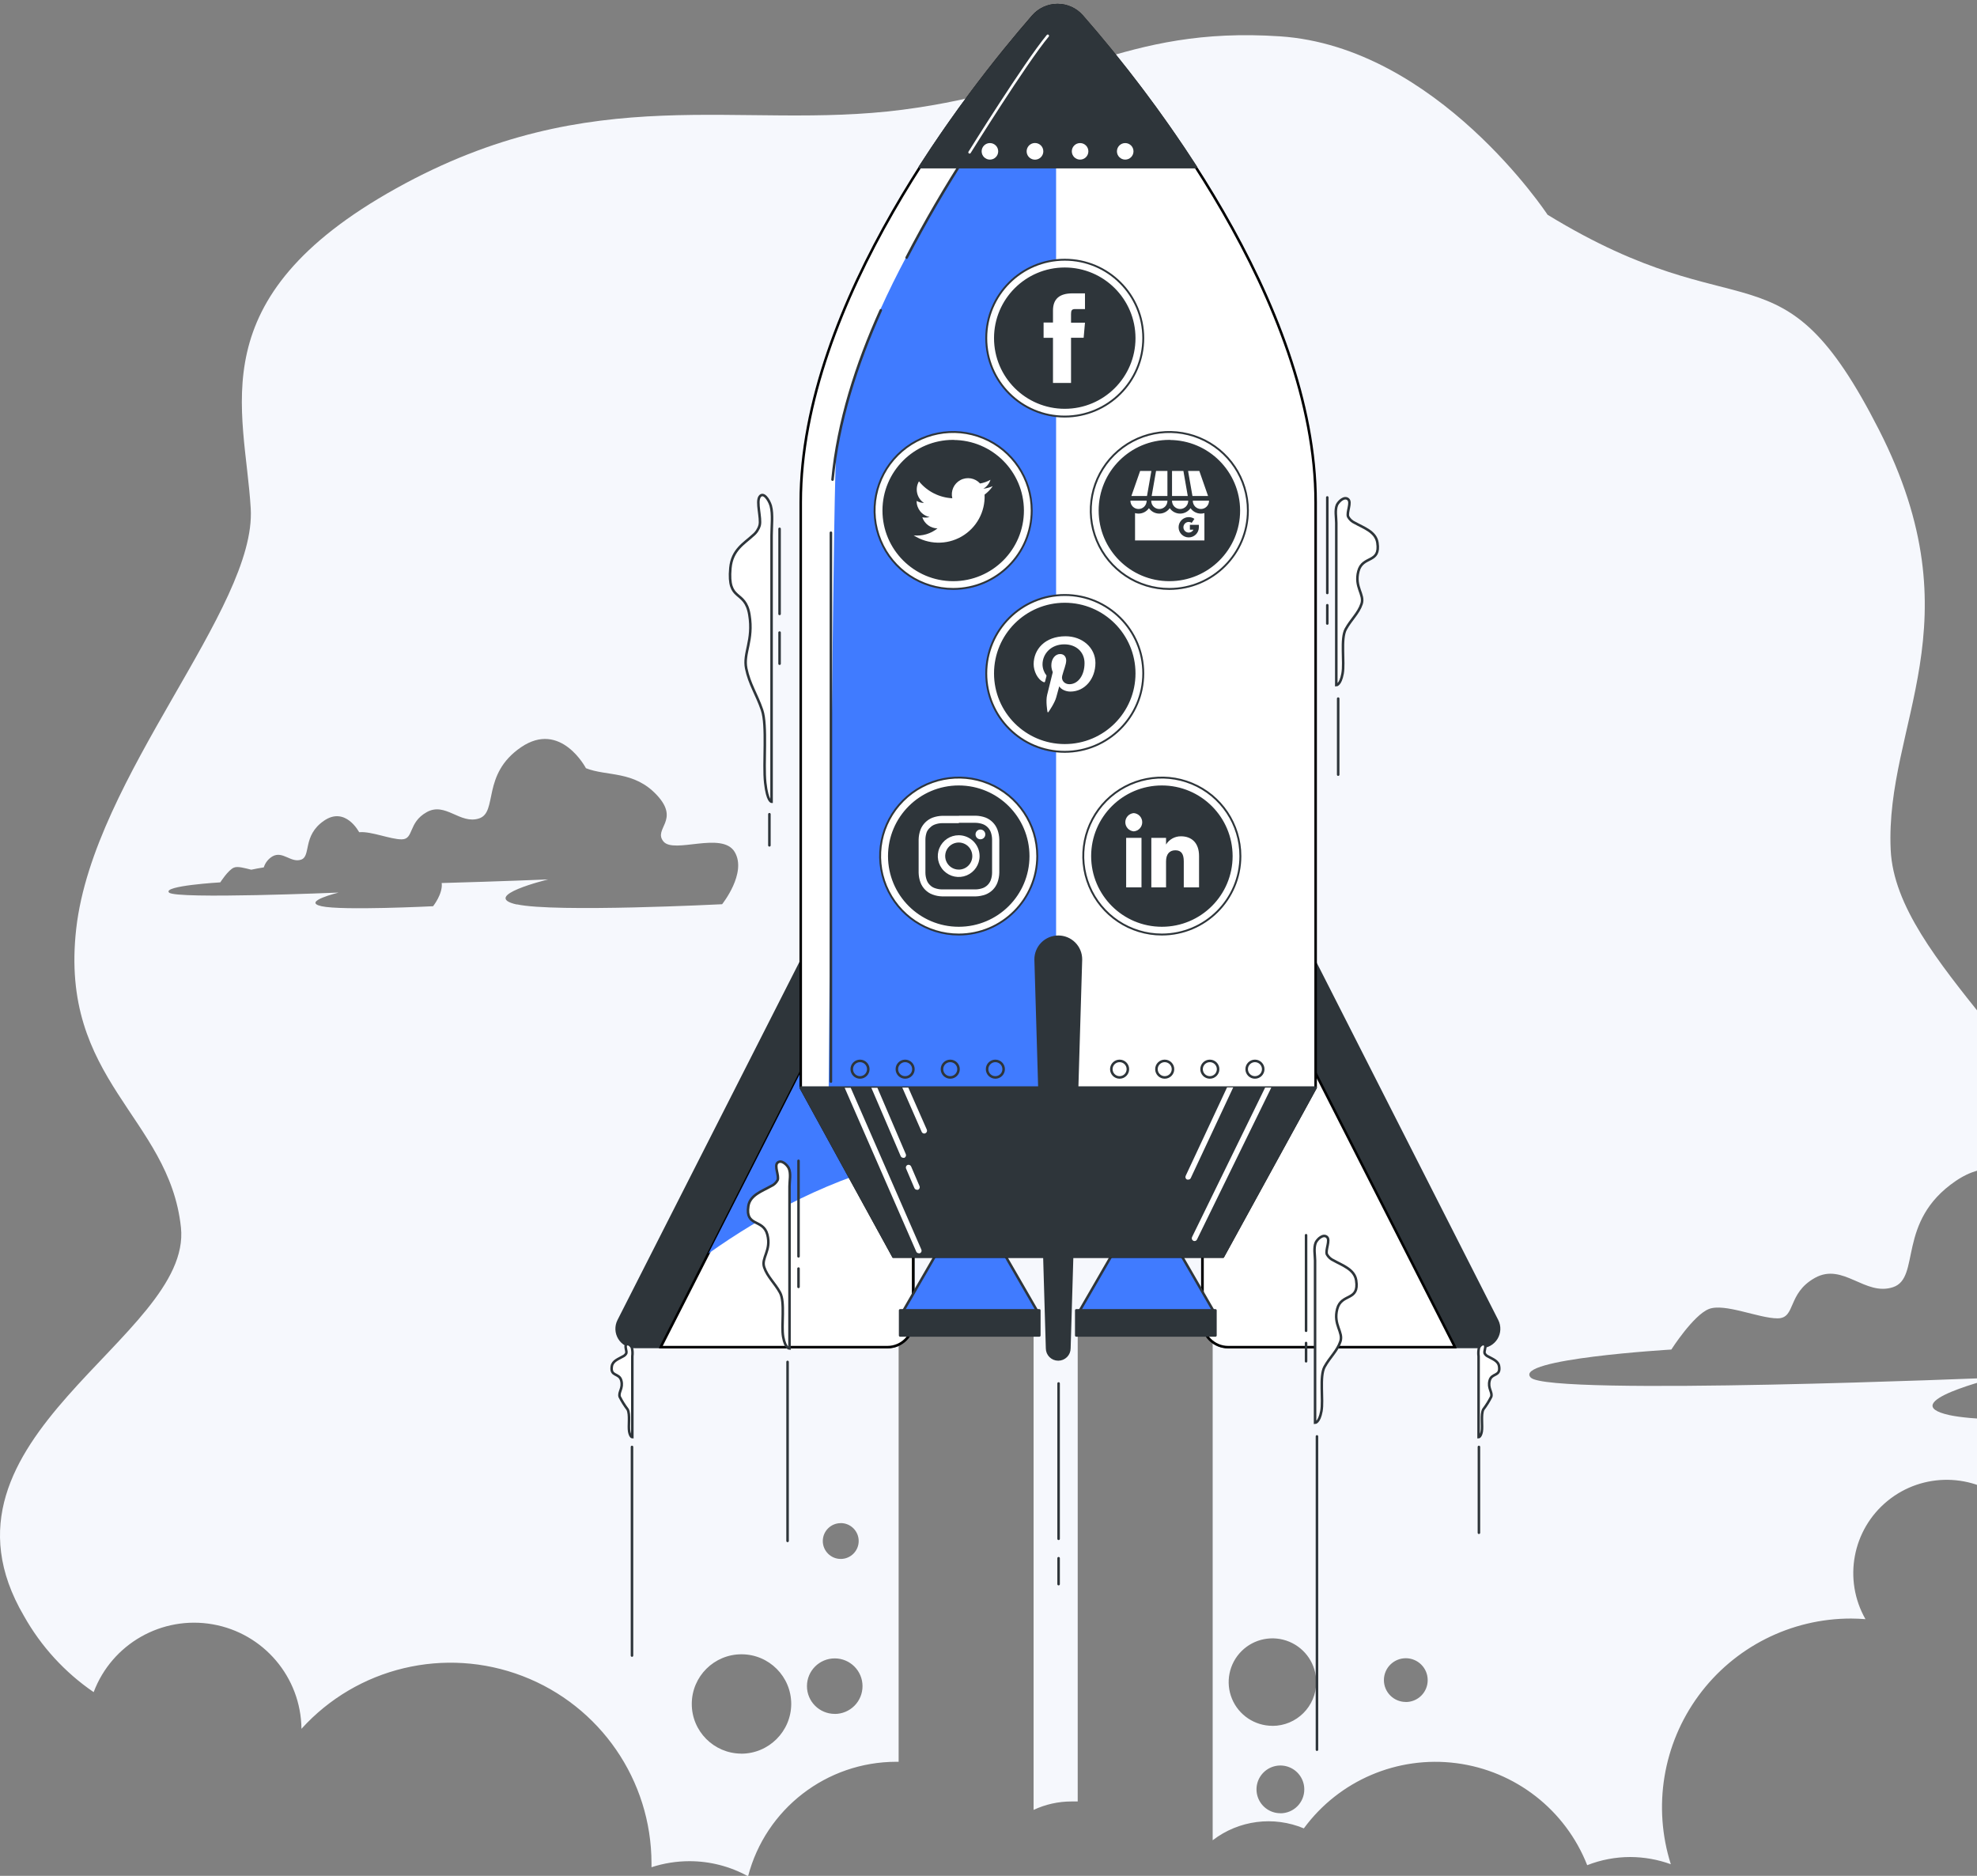 <svg width="780" height="740" viewBox="0 0 780 740" fill="none" xmlns="http://www.w3.org/2000/svg">
<rect x="0" y="0" width="780" height="740" fill="#808080" stroke="none"/>
<g clip-path="url(#clip0)">
<path d="M769.071 558.239C746.887 553.313 787.551 543.461 787.551 543.461C787.551 543.461 611.349 550.839 603.962 543.461C596.574 536.083 659.4 532.383 659.4 532.383C659.4 532.383 668.037 518.852 674.197 516.4C680.357 513.948 693.926 520.078 701.291 520.078C708.657 520.078 704.996 510.248 716.088 504.096C727.18 497.944 735.817 511.474 746.887 507.774C757.957 504.074 748.115 481.94 771.526 465.936C794.938 449.932 809.757 478.24 809.757 478.24C815.96 480.714 823.107 481.021 830.384 482.619C815.916 422.346 747.983 379.588 745.944 335.21C743.643 285.534 780.36 246.191 741.341 169.586C702.322 92.98 688.577 132.367 610.582 84.726C610.582 84.726 566.981 18.477 505.032 14.339C443.083 10.201 420.154 35.028 355.969 43.304C291.784 51.58 234.285 30.912 156.268 74.327C78.251 117.742 96.621 161.266 98.923 200.609C101.224 239.951 36.974 306.179 30.09 366.211C23.207 426.243 66.786 440.649 71.39 484.217C75.993 527.785 -31.858 567.018 9.441 637.471C16.173 649.472 25.587 659.759 36.952 667.531C44.134 648.479 63.886 637.239 83.958 640.782C104.03 644.325 118.728 661.646 118.937 682.003C140.919 657.72 175.596 649.449 206.192 661.192C236.789 672.935 256.996 702.27 257.039 735.007C257.039 735.532 257.039 736.08 257.039 736.605C261.866 735.028 266.911 734.223 271.989 734.219C280.086 734.21 288.053 736.26 295.138 740.174C302.071 713.581 326.109 695.017 353.623 695.007H354.544V517.451H407.79V713.989C412.461 711.797 417.558 710.66 422.718 710.661C423.551 710.661 424.384 710.661 425.196 710.661V517.407H478.442V725.965C488.718 718.059 502.452 716.27 514.414 721.28C528.287 702.393 551.348 692.538 574.606 695.557C597.864 698.577 617.635 713.993 626.212 735.795C631.623 733.67 637.386 732.579 643.2 732.577C648.659 732.593 654.074 733.556 659.203 735.423C652.021 712.785 656.084 688.084 670.141 668.931C684.197 649.779 706.56 638.474 730.337 638.5C732.244 638.5 734.129 638.61 735.992 638.741C727.134 623.156 730.804 603.464 744.684 592.106C758.564 580.748 778.617 581.026 792.176 592.765C801.866 582.939 810.486 572.114 817.889 560.472C797.064 560.56 777.511 560.1 769.071 558.239ZM203.903 356.819C189.018 353.513 216.288 346.923 216.288 346.923C216.288 346.923 197.326 347.711 174.265 348.346C174.791 352.571 170.868 357.497 170.868 357.497C170.868 357.497 134.961 359.293 126.872 357.497C118.783 355.702 133.602 352.112 133.602 352.112C133.602 352.112 69.395 354.805 66.699 352.112C64.002 349.419 86.91 348.083 86.91 348.083C86.91 348.083 90.045 343.157 92.302 342.26C93.837 341.625 96.687 342.5 99.142 343.091C100.632 342.763 102.298 342.457 104.074 342.172C104.648 340.329 105.891 338.767 107.56 337.793C111.615 335.604 114.75 340.486 118.783 339.129C122.817 337.771 119.243 329.715 127.771 323.803C136.298 317.892 141.691 328.292 141.691 328.292H141.866C146.426 327.897 154.032 331.116 158.438 331.116C163.392 331.116 160.915 324.548 168.347 320.388C175.778 316.228 181.499 325.336 189.018 322.862C196.537 320.388 189.851 305.522 205.547 294.794C221.242 284.067 231.172 303.048 231.172 303.048C239.437 306.354 250.178 303.88 259.275 313.776C268.372 323.672 257.631 326.912 261.752 331.948C265.873 336.983 284.901 327.81 289.855 336.086C294.809 344.361 284.901 356.709 284.901 356.709C284.901 356.709 218.765 360.059 203.903 356.753V356.819ZM292.442 691.789C281.621 691.729 272.892 682.929 272.932 672.122C272.972 661.314 281.766 652.58 292.588 652.6C303.409 652.62 312.17 661.387 312.171 672.194C312.122 683.051 303.29 691.823 292.42 691.811L292.442 691.789ZM331.702 600.844C335.613 600.844 338.783 604.01 338.783 607.915C338.783 611.821 335.613 614.987 331.702 614.987C327.792 614.987 324.622 611.821 324.622 607.915C324.634 604.018 327.8 600.865 331.702 600.865V600.844ZM329.335 676.113C323.281 676.113 318.374 671.212 318.374 665.167C318.374 659.121 323.281 654.22 329.335 654.22C335.388 654.22 340.295 659.121 340.295 665.167C340.301 668.074 339.149 670.864 337.093 672.921C335.037 674.979 332.245 676.135 329.335 676.135V676.113ZM505.164 715.303C501.349 715.303 497.911 713.007 496.453 709.486C494.995 705.966 495.806 701.915 498.506 699.224C501.206 696.533 505.264 695.733 508.786 697.197C512.307 698.661 514.598 702.101 514.59 705.91C514.595 708.409 513.604 710.807 511.835 712.574C510.066 714.34 507.665 715.33 505.164 715.325V715.303ZM502.029 680.82C495.036 680.82 488.733 676.61 486.064 670.155C483.394 663.701 484.884 656.275 489.838 651.346C494.792 646.417 502.232 644.958 508.685 647.649C515.138 650.34 519.329 656.65 519.303 663.634C519.278 673.145 511.552 680.842 502.029 680.842V680.82ZM554.639 671.406C549.869 671.406 546.002 667.544 546.002 662.78C546.002 658.016 549.869 654.154 554.639 654.154C559.409 654.154 563.276 658.016 563.276 662.78C563.288 665.077 562.379 667.284 560.753 668.908C559.127 670.533 556.917 671.44 554.617 671.428L554.639 671.406Z" fill="#F6F8FD"/>
<path d="M390.451 124.244V132.323" stroke="white" stroke-linecap="round" stroke-linejoin="round"/>
<path fill-rule="evenodd" clip-rule="evenodd" d="M516.146 374.29L590.678 520.976C591.794 523.191 591.683 525.826 590.383 527.94C589.084 530.054 586.782 531.345 584.298 531.353H484.558C478.973 531.39 474.413 526.904 474.365 521.326V377.858L516.146 374.29Z" fill="#2E353A" stroke="#2E353A" stroke-linecap="round" stroke-linejoin="round"/>
<path fill-rule="evenodd" clip-rule="evenodd" d="M573.886 531.113L494.97 376.107L474.43 377.858V521.326C474.43 526.913 478.965 531.441 484.558 531.441H574.018C573.984 531.328 573.94 531.218 573.886 531.113Z" fill="white" stroke="black"/>
<path fill-rule="evenodd" clip-rule="evenodd" d="M318.594 374.29L244.062 520.976C242.946 523.191 243.057 525.826 244.356 527.94C245.656 530.054 247.958 531.345 250.441 531.354H350.226C355.793 531.366 360.327 526.887 360.375 521.326V377.858L318.594 374.29Z" fill="#2E353A" stroke="#2E353A" stroke-linecap="round" stroke-linejoin="round"/>
<path fill-rule="evenodd" clip-rule="evenodd" d="M260.832 531.113L339.747 376.107L360.265 377.858V521.326C360.265 526.913 355.731 531.441 350.138 531.441H260.7L260.832 531.113Z" fill="white" stroke="black"/>
<g style="mix-blend-mode:multiply">
<path fill-rule="evenodd" clip-rule="evenodd" d="M339.769 376.107L279.486 494.507C300.64 479.444 328.217 464.294 360.288 457.091V377.858L339.769 376.107Z" fill="#407BFF"/>
</g>
<path fill-rule="evenodd" clip-rule="evenodd" d="M382.8 471.475L356.232 517.407H409.347L382.8 471.475Z" fill="#407BFF" stroke="#2E353A" stroke-linecap="round" stroke-linejoin="round"/>
<path fill-rule="evenodd" clip-rule="evenodd" d="M452.334 471.475L425.787 517.407H478.902L452.334 471.475Z" fill="#407BFF" stroke="#2E353A" stroke-linecap="round" stroke-linejoin="round"/>
<path d="M410.048 516.926H355.136V526.822H410.048V516.926Z" fill="#2E353A" stroke="#2E353A" stroke-linecap="round" stroke-linejoin="round"/>
<path d="M479.538 516.926H424.626V526.822H479.538V516.926Z" fill="#2E353A" stroke="#2E353A" stroke-linecap="round" stroke-linejoin="round"/>
<path fill-rule="evenodd" clip-rule="evenodd" d="M426.884 6.413C424.452 3.624 420.931 2.022 417.227 2.022C413.524 2.022 410.003 3.624 407.571 6.413C382.296 35.466 315.919 119.143 315.919 198.135V429.045L352.484 495.711H482.497L519.062 429.045V198.135C519.062 119.121 452.312 35.422 426.884 6.413Z" fill="white" stroke="black"/>
<path fill-rule="evenodd" clip-rule="evenodd" d="M416.668 11.208C416.668 7.092 405.006 31.635 396.786 42.362C396.917 41.443 397.071 40.545 397.202 39.626C397.202 39.626 348.34 101.847 333.631 160.412C332.09 166.437 330.868 172.539 329.971 178.693C328.874 186.049 327.515 350.601 326.792 448.99L352.483 495.711H415.945C414.674 490.916 418.137 468.826 416.668 463.046V11.208Z" fill="#407BFF"/>
<path d="M339.309 425.039C341.113 425.039 342.575 423.578 342.575 421.777C342.575 419.975 341.113 418.515 339.309 418.515C337.505 418.515 336.043 419.975 336.043 421.777C336.043 423.578 337.505 425.039 339.309 425.039Z" stroke="#2E353A" stroke-linecap="round" stroke-linejoin="round"/>
<path d="M357.109 425.039C358.913 425.039 360.375 423.578 360.375 421.777C360.375 419.975 358.913 418.515 357.109 418.515C355.305 418.515 353.843 419.975 353.843 421.777C353.843 423.578 355.305 425.039 357.109 425.039Z" stroke="#2E353A" stroke-linecap="round" stroke-linejoin="round"/>
<path d="M374.909 425.039C376.713 425.039 378.175 423.578 378.175 421.777C378.175 419.975 376.713 418.515 374.909 418.515C373.105 418.515 371.642 419.975 371.642 421.777C371.642 423.578 373.105 425.039 374.909 425.039Z" stroke="#2E353A" stroke-linecap="round" stroke-linejoin="round"/>
<path d="M392.709 425.039C394.512 425.039 395.975 423.578 395.975 421.777C395.975 419.975 394.512 418.515 392.709 418.515C390.905 418.515 389.442 419.975 389.442 421.777C389.442 423.578 390.905 425.039 392.709 425.039Z" stroke="#2E353A" stroke-linecap="round" stroke-linejoin="round"/>
<path d="M441.724 425.039C443.528 425.039 444.991 423.578 444.991 421.777C444.991 419.975 443.528 418.515 441.724 418.515C439.92 418.515 438.458 419.975 438.458 421.777C438.458 423.578 439.92 425.039 441.724 425.039Z" stroke="#2E353A" stroke-linecap="round" stroke-linejoin="round"/>
<path d="M459.524 425.039C461.328 425.039 462.79 423.578 462.79 421.777C462.79 419.975 461.328 418.515 459.524 418.515C457.72 418.515 456.258 419.975 456.258 421.777C456.258 423.578 457.72 425.039 459.524 425.039Z" stroke="#2E353A" stroke-linecap="round" stroke-linejoin="round"/>
<path d="M477.324 425.039C479.128 425.039 480.59 423.578 480.59 421.777C480.59 419.975 479.128 418.515 477.324 418.515C475.52 418.515 474.058 419.975 474.058 421.777C474.058 423.578 475.52 425.039 477.324 425.039Z" stroke="#2E353A" stroke-linecap="round" stroke-linejoin="round"/>
<path d="M495.124 425.039C496.928 425.039 498.39 423.578 498.39 421.777C498.39 419.975 496.928 418.515 495.124 418.515C493.32 418.515 491.858 419.975 491.858 421.777C491.858 423.578 493.32 425.039 495.124 425.039Z" stroke="#2E353A" stroke-linecap="round" stroke-linejoin="round"/>
<path d="M327.822 210.154V426.681" stroke="#2E353A" stroke-linecap="round" stroke-linejoin="round"/>
<path d="M347.508 122.405C337.928 143.642 330.606 166.477 328.458 189.202" stroke="#2E353A" stroke-linecap="round" stroke-linejoin="round"/>
<path d="M427.366 21.367C425.296 18.61 422.047 16.988 418.597 16.988C415.147 16.988 411.899 18.61 409.829 21.367C389.889 46.37 372.431 73.25 357.701 101.628" stroke="#2E353A" stroke-linecap="round" stroke-linejoin="round"/>
<path fill-rule="evenodd" clip-rule="evenodd" d="M461.365 230.646C445.212 230.646 432.113 217.574 432.101 201.441C432.101 185.298 445.203 172.213 461.365 172.213C477.519 172.225 490.608 185.307 490.608 201.441C490.608 209.186 487.527 216.615 482.043 222.092C476.559 227.569 469.121 230.646 461.365 230.646Z" fill="#2E353A" stroke="#2E353A" stroke-linecap="round" stroke-linejoin="round"/>
<path d="M461.365 232.332C448.825 232.341 437.514 224.802 432.711 213.232C427.907 201.662 430.558 188.341 439.426 179.485C448.293 170.628 461.631 167.981 473.215 172.778C484.8 177.575 492.349 188.872 492.34 201.397C492.316 218.472 478.462 232.308 461.365 232.332ZM461.365 173.899C446.159 173.899 433.833 186.21 433.833 201.397C433.833 216.584 446.159 228.895 461.365 228.895C476.571 228.895 488.898 216.584 488.898 201.397C488.862 186.232 476.549 173.954 461.365 173.942V173.899Z" fill="white" stroke="#2E353A" stroke-width="0.75"/>
<path fill-rule="evenodd" clip-rule="evenodd" d="M420.088 294.882C412.326 294.882 404.883 291.803 399.395 286.321C393.907 280.84 390.823 273.406 390.823 265.654C390.835 249.521 403.934 236.448 420.088 236.448C436.238 236.448 449.331 249.524 449.331 265.654C449.331 281.788 436.242 294.87 420.088 294.882Z" fill="#2E353A" stroke="#2E353A" stroke-linecap="round" stroke-linejoin="round"/>
<path d="M420.088 296.59C402.981 296.59 389.114 282.739 389.114 265.654C389.114 248.569 402.981 234.719 420.088 234.719C437.195 234.719 451.063 248.569 451.063 265.654C451.038 282.729 437.185 296.566 420.088 296.59ZM420.088 238.156C404.882 238.156 392.555 250.467 392.555 265.654C392.555 280.841 404.882 293.152 420.088 293.152C435.294 293.152 447.621 280.841 447.621 265.654C447.621 250.467 435.294 238.156 420.088 238.156Z" fill="white" stroke="#2E353A" stroke-width="0.75"/>
<path fill-rule="evenodd" clip-rule="evenodd" d="M416.361 271.084V260.246L425.897 265.654L416.361 271.084Z" fill="#2E353A"/>
<path fill-rule="evenodd" clip-rule="evenodd" d="M420.088 162.602C403.934 162.602 390.835 149.529 390.823 133.396C390.823 117.254 403.926 104.168 420.088 104.168C436.242 104.18 449.331 117.262 449.331 133.396C449.331 149.526 436.238 162.602 420.088 162.602Z" fill="#2E353A" stroke="#2E353A" stroke-linecap="round" stroke-linejoin="round"/>
<path d="M420.088 164.331C402.981 164.331 389.114 150.481 389.114 133.396C389.114 116.31 402.981 102.46 420.088 102.46C437.195 102.46 451.063 116.31 451.063 133.396C451.038 150.471 437.185 164.307 420.088 164.331ZM420.088 105.897C404.882 105.897 392.555 118.209 392.555 133.396C392.555 148.582 404.882 160.894 420.088 160.894C435.294 160.894 447.621 148.582 447.621 133.396C447.609 118.214 435.289 105.909 420.088 105.897Z" fill="white" stroke="#2E353A" stroke-width="0.75"/>
<path fill-rule="evenodd" clip-rule="evenodd" d="M415.441 151.064H422.565V133.242H427.541L428.067 127.287H422.565V123.894C422.565 122.471 422.85 121.923 424.209 121.923H428.067V115.728H423.135C417.83 115.728 415.441 118.07 415.441 122.515V127.244H411.736V133.264H415.441V151.064Z" fill="white"/>
<path fill-rule="evenodd" clip-rule="evenodd" d="M378.263 366.933C362.109 366.933 349.01 353.861 348.998 337.728C348.998 321.585 362.1 308.5 378.263 308.5C394.416 308.512 407.505 321.594 407.505 337.728C407.505 353.858 394.413 366.933 378.263 366.933Z" fill="#2E353A" stroke="#2E353A" stroke-linecap="round" stroke-linejoin="round"/>
<path d="M378.263 368.663C365.722 368.672 354.411 361.133 349.608 349.563C344.805 337.993 347.455 324.672 356.323 315.815C365.191 306.959 378.528 304.312 390.113 309.109C401.697 313.906 409.246 325.202 409.237 337.727C409.213 354.803 395.359 368.639 378.263 368.663ZM378.263 310.229C363.057 310.229 350.73 322.541 350.73 337.727C350.73 352.914 363.057 365.226 378.263 365.226C393.469 365.226 405.795 352.914 405.795 337.727C405.783 322.546 393.464 310.241 378.263 310.229Z" fill="white" stroke="#2E353A" stroke-width="0.75"/>
<path d="M378.263 324.591C382.647 324.591 383.041 324.591 384.839 324.591C385.857 324.6 386.866 324.785 387.82 325.139C389.215 325.686 390.319 326.789 390.867 328.182C391.222 329.135 391.407 330.143 391.415 331.159C391.415 332.845 391.415 333.349 391.415 337.728C391.415 342.106 391.415 342.5 391.415 344.296C391.407 345.312 391.222 346.32 390.867 347.273C390.319 348.666 389.215 349.769 387.82 350.316C386.866 350.67 385.857 350.855 384.839 350.864C383.151 350.864 382.647 350.864 378.263 350.864C373.878 350.864 373.462 350.864 371.686 350.864C370.668 350.855 369.659 350.67 368.705 350.316C368.008 350.06 367.378 349.648 366.864 349.112C366.329 348.597 365.917 347.968 365.658 347.273C365.304 346.32 365.118 345.312 365.11 344.296C365.11 342.61 365.11 342.106 365.11 337.728C365.11 333.349 365.11 332.933 365.11 331.159C365.118 330.143 365.304 329.135 365.658 328.182C365.96 327.526 366.401 326.943 366.951 326.474C367.466 325.938 368.095 325.526 368.793 325.27C369.747 324.916 370.756 324.731 371.774 324.723C373.462 324.723 373.966 324.723 378.35 324.723L378.263 324.591ZM378.35 321.833C373.966 321.833 373.44 321.833 371.774 321.833C370.441 321.866 369.123 322.118 367.872 322.577C365.732 323.432 364.037 325.125 363.181 327.262C362.721 328.512 362.469 329.828 362.436 331.159C362.436 332.867 362.436 333.349 362.436 337.728C362.436 342.106 362.436 342.61 362.436 344.296C362.469 345.627 362.721 346.943 363.181 348.193C364.019 350.342 365.72 352.041 367.872 352.878C369.123 353.337 370.441 353.589 371.774 353.622C373.484 353.622 373.966 353.622 378.35 353.622C382.735 353.622 383.239 353.622 384.927 353.622C386.259 353.589 387.577 353.337 388.829 352.878C390.993 352.06 392.701 350.354 393.52 348.193C393.98 346.943 394.232 345.627 394.265 344.296C394.265 342.588 394.265 342.106 394.265 337.728C394.265 333.349 394.265 332.823 394.265 331.159C394.232 329.828 393.98 328.512 393.52 327.262C392.702 325.106 391.016 323.39 388.872 322.533C387.621 322.074 386.303 321.822 384.971 321.789C383.261 321.789 382.778 321.789 378.394 321.789" fill="white"/>
<path d="M378.263 329.496C374.927 329.487 371.915 331.487 370.632 334.562C369.349 337.638 370.049 341.182 372.405 343.541C374.76 345.9 378.307 346.608 381.39 345.335C384.472 344.062 386.483 341.059 386.483 337.728C386.483 333.19 382.806 329.508 378.263 329.496ZM378.263 343.048C376.097 343.048 374.146 341.744 373.319 339.745C372.492 337.746 372.954 335.447 374.488 333.921C376.023 332.395 378.327 331.943 380.325 332.777C382.323 333.61 383.62 335.565 383.611 337.728C383.611 339.142 383.047 340.499 382.043 341.497C381.04 342.496 379.679 343.054 378.263 343.048Z" fill="white"/>
<path fill-rule="evenodd" clip-rule="evenodd" d="M388.741 329.167C388.741 330.231 387.877 331.094 386.812 331.094C385.746 331.094 384.883 330.231 384.883 329.167C384.883 328.103 385.746 327.24 386.812 327.24C387.877 327.24 388.741 328.103 388.741 329.167Z" fill="white"/>
<path fill-rule="evenodd" clip-rule="evenodd" d="M376.071 230.646C359.917 230.646 346.818 217.574 346.806 201.441C346.806 185.298 359.908 172.213 376.071 172.213C392.224 172.225 405.313 185.307 405.313 201.441C405.313 217.571 392.221 230.646 376.071 230.646Z" fill="#2E353A" stroke="#2E353A" stroke-linecap="round" stroke-linejoin="round"/>
<path d="M376.071 232.332C363.53 232.341 352.219 224.802 347.416 213.232C342.613 201.662 345.263 188.341 354.131 179.485C362.999 170.628 376.336 167.981 387.921 172.778C399.505 177.575 407.054 188.872 407.045 201.397C407.033 218.477 393.172 232.32 376.071 232.332ZM376.071 173.899C360.865 173.899 348.538 186.21 348.538 201.397C348.538 216.584 360.865 228.895 376.071 228.895C391.277 228.895 403.603 216.584 403.603 201.397C403.567 186.232 391.254 173.954 376.071 173.942V173.899Z" fill="white" stroke="#2E353A" stroke-width="0.75"/>
<path fill-rule="evenodd" clip-rule="evenodd" d="M360.485 211.205C366.201 214.87 373.486 215.045 379.372 211.659C385.258 208.273 388.762 201.891 388.456 195.113C389.711 194.201 390.795 193.075 391.656 191.786C390.488 192.309 389.246 192.649 387.974 192.793C389.31 192.001 390.309 190.747 390.78 189.268C389.507 189.987 388.121 190.483 386.68 190.735C384.712 188.562 381.517 188.003 378.927 189.379C376.337 190.756 375.015 193.714 375.72 196.558C370.585 196.298 365.803 193.871 362.567 189.881C360.861 192.8 361.726 196.542 364.54 198.419C363.525 198.382 362.533 198.104 361.647 197.609C361.606 200.682 363.761 203.348 366.776 203.958C365.833 204.215 364.843 204.252 363.882 204.068C364.746 206.647 367.144 208.401 369.867 208.446C367.227 210.568 363.854 211.559 360.485 211.205Z" fill="white"/>
<path fill-rule="evenodd" clip-rule="evenodd" d="M458.406 366.933C442.252 366.933 429.154 353.861 429.141 337.728C429.141 321.585 442.244 308.5 458.406 308.5C474.56 308.512 487.649 321.594 487.649 337.728C487.649 353.858 474.556 366.933 458.406 366.933Z" fill="#2E353A" stroke="#2E353A" stroke-linecap="round" stroke-linejoin="round"/>
<path d="M458.406 368.663C445.865 368.672 434.555 361.133 429.752 349.563C424.948 337.993 427.599 324.672 436.466 315.815C445.334 306.959 458.672 304.312 470.256 309.109C481.841 313.906 489.389 325.202 489.381 337.727C489.356 354.803 475.503 368.639 458.406 368.663ZM458.406 310.229C443.2 310.229 430.873 322.541 430.873 337.727C430.873 352.914 443.2 365.226 458.406 365.226C473.612 365.226 485.939 352.914 485.939 337.727C485.927 322.546 473.607 310.241 458.406 310.229Z" fill="white" stroke="#2E353A" stroke-width="0.75"/>
<path d="M450.361 330.525H444.311V350.054H450.361V330.525Z" fill="white"/>
<path fill-rule="evenodd" clip-rule="evenodd" d="M447.314 327.963C449.197 327.816 450.65 326.248 450.65 324.362C450.65 322.476 449.197 320.907 447.314 320.76C445.431 320.907 443.978 322.476 443.978 324.362C443.978 326.248 445.431 327.816 447.314 327.963Z" fill="white"/>
<path fill-rule="evenodd" clip-rule="evenodd" d="M460.05 339.807C460.05 337.049 461.322 335.429 463.733 335.429C466.144 335.429 467.043 337.005 467.043 339.807V350.054H473.071V337.684C473.071 332.451 470.09 329.912 465.947 329.912C463.548 329.884 461.311 331.114 460.05 333.152V330.525H454.241V350.054H460.05V339.807Z" fill="white"/>
<path fill-rule="evenodd" clip-rule="evenodd" d="M417.501 536.28C415.08 536.28 413.117 534.319 413.117 531.901L408.601 378.471C408.596 376.101 409.536 373.825 411.214 372.149C412.893 370.472 415.171 369.533 417.545 369.539C419.915 369.539 422.188 370.481 423.862 372.156C425.536 373.832 426.473 376.104 426.467 378.471L421.907 531.901C421.908 533.066 421.443 534.183 420.616 535.005C419.789 535.827 418.668 536.286 417.501 536.28Z" fill="#2E353A" stroke="#2E353A" stroke-linecap="round" stroke-linejoin="round"/>
<path d="M417.655 614.702V624.926" stroke="#2E353A" stroke-linecap="round" stroke-linejoin="round"/>
<path fill-rule="evenodd" clip-rule="evenodd" d="M407.571 6.435C391.271 25.176 376.341 45.063 362.896 65.942H471.822C458.304 45.018 443.286 25.101 426.884 6.348C424.44 3.569 420.911 1.983 417.207 2C413.504 2.017 409.99 3.634 407.571 6.435Z" fill="#2E353A" stroke="#2E353A" stroke-linecap="round" stroke-linejoin="round"/>
<path d="M390.56 62.964C392.364 62.964 393.827 61.504 393.827 59.702C393.827 57.9 392.364 56.44 390.56 56.44C388.756 56.44 387.294 57.9 387.294 59.702C387.294 61.504 388.756 62.964 390.56 62.964Z" fill="white"/>
<path fill-rule="evenodd" clip-rule="evenodd" d="M411.626 59.702C411.626 61.032 410.823 62.231 409.592 62.738C408.36 63.245 406.944 62.96 406.005 62.016C405.067 61.073 404.791 59.657 405.307 58.43C405.823 57.204 407.028 56.409 408.36 56.418C409.23 56.418 410.064 56.765 410.678 57.381C411.291 57.998 411.632 58.833 411.626 59.702Z" fill="white"/>
<path d="M426.138 62.964C427.942 62.964 429.404 61.504 429.404 59.702C429.404 57.9 427.942 56.44 426.138 56.44C424.334 56.44 422.872 57.9 422.872 59.702C422.872 61.504 424.334 62.964 426.138 62.964Z" fill="white"/>
<path d="M443.938 62.964C445.742 62.964 447.204 61.504 447.204 59.702C447.204 57.9 445.742 56.44 443.938 56.44C442.134 56.44 440.672 57.9 440.672 59.702C440.672 61.504 442.134 62.964 443.938 62.964Z" fill="white"/>
<path d="M382.537 60.096C382.537 60.096 404.458 24.87 413.38 14.12" stroke="white" stroke-linecap="round" stroke-linejoin="round"/>
<path fill-rule="evenodd" clip-rule="evenodd" d="M482.497 495.711L519.062 429.045H315.919L352.484 495.711H482.497Z" fill="#2E353A" stroke="#2E353A" stroke-linecap="round" stroke-linejoin="round"/>
<path fill-rule="evenodd" clip-rule="evenodd" d="M358.051 459.565C357.783 459.68 357.572 459.898 357.465 460.169C357.358 460.44 357.364 460.743 357.481 461.01L360.77 468.694C360.945 469.095 361.341 469.353 361.778 469.351C361.922 469.384 362.072 469.384 362.216 469.351C362.484 469.236 362.695 469.018 362.802 468.747C362.909 468.476 362.904 468.173 362.786 467.906L359.498 460.222C359.395 459.942 359.184 459.715 358.912 459.592C358.64 459.468 358.33 459.459 358.051 459.565Z" fill="white"/>
<path fill-rule="evenodd" clip-rule="evenodd" d="M363.641 446.516C363.825 446.909 364.216 447.164 364.65 447.173C364.802 447.17 364.952 447.133 365.088 447.064C365.356 446.948 365.567 446.731 365.674 446.459C365.781 446.188 365.775 445.886 365.658 445.619L358.358 429.045H355.991L363.641 446.516Z" fill="white"/>
<path fill-rule="evenodd" clip-rule="evenodd" d="M468.358 465.345C468.51 465.376 468.667 465.376 468.819 465.345C469.241 465.357 469.629 465.115 469.805 464.732L486.553 428.958H484.119L467.788 463.878C467.664 464.147 467.655 464.456 467.762 464.732C467.869 465.009 468.085 465.23 468.358 465.345Z" fill="white"/>
<path fill-rule="evenodd" clip-rule="evenodd" d="M361.493 493.741C361.668 494.141 362.064 494.399 362.501 494.397C362.646 494.428 362.795 494.428 362.94 494.397C363.208 494.282 363.419 494.065 363.526 493.793C363.633 493.522 363.627 493.219 363.51 492.952L335.648 429.133H333.259L361.493 493.741Z" fill="white"/>
<path fill-rule="evenodd" clip-rule="evenodd" d="M499.135 429.045L470.309 488.004C470.181 488.266 470.162 488.567 470.256 488.842C470.351 489.118 470.551 489.344 470.813 489.471C470.961 489.551 471.128 489.589 471.296 489.581C471.71 489.584 472.088 489.344 472.26 488.968L501.569 429.045H499.135Z" fill="white"/>
<path fill-rule="evenodd" clip-rule="evenodd" d="M355.355 456.084C355.53 456.484 355.926 456.742 356.364 456.741C356.508 456.774 356.658 456.774 356.802 456.741C357.07 456.625 357.281 456.408 357.388 456.137C357.495 455.865 357.489 455.563 357.372 455.296L346.17 429.133H343.781L355.355 456.084Z" fill="white"/>
<path d="M523.665 238.747V245.972" stroke="#2E353A" stroke-linecap="round" stroke-linejoin="round"/>
<path d="M523.665 196.23V233.931" stroke="#2E353A" stroke-linecap="round" stroke-linejoin="round"/>
<path d="M527.962 275.594V305.588" stroke="#2E353A" stroke-linecap="round" stroke-linejoin="round"/>
<path fill-rule="evenodd" clip-rule="evenodd" d="M527.216 206.279V270.295C527.216 270.295 528.86 270.295 529.693 265.72C530.526 261.144 528.86 252.014 530.943 248.205C533.025 244.395 535.941 241.965 537.19 238.222C538.44 234.478 534.275 231.653 535.941 225.326C537.607 218.999 544.709 222.414 543.438 214.095C542.78 209.716 537.914 208.184 534.516 206.257C533.391 205.764 532.465 204.908 531.885 203.827C531.206 202.119 533.354 198.222 531.885 196.952C530.417 195.682 528.225 197.719 527.501 199.142C526.603 201.222 527.216 204.155 527.216 206.279Z" fill="white" stroke="#2E353A"/>
<path d="M249.345 570.806V653.103" stroke="#2E353A" stroke-linecap="round" stroke-linejoin="round"/>
<path fill-rule="evenodd" clip-rule="evenodd" d="M249.476 535.032V566.952C249.476 566.952 248.665 566.952 248.249 564.763C247.832 562.574 248.665 557.932 247.613 556.006C246.428 554.446 245.386 552.783 244.5 551.036C243.887 549.175 245.947 547.708 245.114 544.599C244.281 541.49 240.73 543.154 241.388 538.994C241.716 536.805 244.15 536.061 245.772 535.097C246.335 534.847 246.798 534.415 247.087 533.871C247.416 533.017 246.364 531.091 247.087 530.456C247.81 529.821 248.907 530.828 249.279 531.551C249.56 532.689 249.627 533.869 249.476 535.032Z" fill="white" stroke="#2E353A"/>
<path d="M307.567 208.622V242.184" stroke="#2E353A" stroke-linecap="round" stroke-linejoin="round"/>
<path d="M307.567 249.541V261.823" stroke="#2E353A" stroke-linecap="round" stroke-linejoin="round"/>
<path d="M303.556 321.198V333.48" stroke="#2E353A" stroke-linecap="round" stroke-linejoin="round"/>
<path fill-rule="evenodd" clip-rule="evenodd" d="M304.411 211.205V316.294C304.411 316.294 302.745 316.294 301.912 308.784C301.079 301.275 302.745 286.234 300.662 280.104C298.58 273.974 295.664 269.858 294.415 263.706C293.165 257.554 297.33 252.759 295.664 242.535C293.998 232.31 286.896 237.74 288.167 224.078C288.825 216.832 293.691 214.358 297.089 211.183C298.361 210.162 299.281 208.769 299.719 207.199C300.399 204.396 298.251 197.981 299.719 195.923C301.188 193.865 303.402 197.171 304.104 199.558C305.002 202.886 304.411 207.724 304.411 211.205Z" fill="white" stroke="#2E353A"/>
<path d="M417.655 545.76V607.039" stroke="#2E353A" stroke-linecap="round" stroke-linejoin="round"/>
<path d="M315.042 500.44V507.665" stroke="#2E353A" stroke-linecap="round" stroke-linejoin="round"/>
<path d="M315.042 457.923V495.623" stroke="#2E353A" stroke-linecap="round" stroke-linejoin="round"/>
<path d="M310.724 537.265V607.871" stroke="#2E353A" stroke-linecap="round" stroke-linejoin="round"/>
<path fill-rule="evenodd" clip-rule="evenodd" d="M311.491 467.972V531.988C311.491 531.988 309.825 531.988 308.992 527.413C308.159 522.837 309.825 513.686 307.743 509.898C305.66 506.11 302.745 503.658 301.495 499.915C300.246 496.171 304.411 493.346 302.745 487.019C301.079 480.692 293.976 484.107 295.248 475.788C295.905 471.409 300.772 469.877 304.17 467.928C305.298 467.451 306.227 466.601 306.8 465.52C307.48 463.812 305.331 459.915 306.8 458.645C308.269 457.375 310.483 459.412 311.184 460.835C312.149 462.915 311.491 465.848 311.491 467.972Z" fill="white" stroke="#2E353A"/>
<path d="M583.488 570.806V604.653" stroke="#2E353A" stroke-linecap="round" stroke-linejoin="round"/>
<path fill-rule="evenodd" clip-rule="evenodd" d="M583.356 535.032V566.952C583.356 566.952 584.189 566.952 584.606 564.763C585.022 562.574 584.189 557.932 585.219 556.006C586.405 554.446 587.447 552.783 588.332 551.036C588.946 549.175 586.885 547.708 587.718 544.599C588.551 541.49 592.103 543.154 591.445 538.994C591.116 536.805 588.705 536.061 587.061 535.097C586.498 534.847 586.035 534.415 585.746 533.871C585.417 533.017 586.491 531.091 585.746 530.456C585 529.821 583.926 530.828 583.553 531.551C583.262 532.687 583.195 533.87 583.356 535.032Z" fill="white" stroke="#2E353A"/>
<path d="M515.291 529.799V537.024" stroke="#2E353A" stroke-linecap="round" stroke-linejoin="round"/>
<path d="M515.291 487.282V524.983" stroke="#2E353A" stroke-linecap="round" stroke-linejoin="round"/>
<path d="M519.588 566.646V690.235" stroke="#2E353A" stroke-linecap="round" stroke-linejoin="round"/>
<path fill-rule="evenodd" clip-rule="evenodd" d="M518.842 497.243V561.282C518.842 561.282 520.508 561.282 521.341 556.706C522.174 552.13 520.508 542.979 522.591 539.191C524.673 535.404 527.589 532.952 528.838 529.208C530.088 525.464 525.923 522.64 527.589 516.335C529.255 510.029 536.357 513.423 535.064 505.103C534.406 500.725 529.562 499.17 526.164 497.243C525.039 496.753 524.107 495.907 523.512 494.835C522.832 493.106 524.98 489.209 523.512 487.961C522.043 486.713 519.829 488.727 519.127 490.15C518.207 492.274 518.842 495.229 518.842 497.243Z" fill="white" stroke="#2E353A"/>
<path d="M420.408 251C412.186 251 407.813 256.269 407.813 262.014C407.813 264.679 409.302 268.001 411.685 269.055C412.047 269.218 412.244 269.149 412.324 268.813C412.396 268.558 412.709 267.33 412.861 266.751C412.907 266.565 412.883 266.404 412.733 266.229C411.942 265.314 411.314 263.647 411.314 262.084C411.314 258.077 414.499 254.186 419.92 254.186C424.608 254.186 427.888 257.231 427.888 261.587C427.888 266.509 425.283 269.914 421.898 269.914C420.025 269.914 418.63 268.444 419.073 266.625C419.607 264.459 420.655 262.131 420.655 260.569C420.655 259.168 419.864 258.009 418.248 258.009C416.341 258.009 414.794 259.897 414.794 262.432C414.794 264.043 415.364 265.131 415.364 265.131C415.364 265.131 413.477 272.751 413.127 274.174C412.534 276.584 413.207 280.486 413.266 280.821C413.301 281.007 413.509 281.065 413.626 280.913C413.811 280.669 416.091 277.416 416.731 275.065C416.963 274.208 417.918 270.733 417.918 270.733C418.546 271.868 420.359 272.818 422.29 272.818C428.036 272.818 432.187 267.769 432.187 261.502C432.166 255.495 427.025 251 420.408 251Z" fill="white"/>
<path d="M473.806 202.611C472.111 202.611 470.611 201.764 469.704 200.472C468.797 201.764 467.297 202.611 465.602 202.611C463.907 202.611 462.407 201.764 461.5 200.472C460.593 201.764 459.093 202.611 457.398 202.611C455.703 202.611 454.203 201.764 453.296 200.472C452.389 201.764 450.889 202.611 449.194 202.611C448.716 202.611 448.254 202.542 447.816 202.416V213.206H475.184V202.416C474.746 202.542 474.284 202.611 473.806 202.611Z" fill="white"/>
<path d="M468.742 185.794L470.467 195.671H476.629L473.178 185.794H468.742Z" fill="white"/>
<path d="M462.408 195.671H468.624L466.898 185.794H462.408V195.671Z" fill="white"/>
<path d="M460.592 195.671V185.794H456.102L454.376 195.671H460.592Z" fill="white"/>
<path d="M452.533 195.671L454.258 185.794H449.822L446.371 195.671H452.533Z" fill="white"/>
<path d="M449.194 200.794C450.955 200.794 452.388 199.361 452.388 197.6V197.487H446V197.6C446 199.361 447.433 200.794 449.194 200.794Z" fill="white"/>
<path d="M460.592 197.6V197.487H454.204V197.6C454.204 199.361 455.637 200.794 457.398 200.794C459.159 200.794 460.592 199.361 460.592 197.6Z" fill="white"/>
<path d="M468.796 197.6V197.487H462.408V197.6C462.408 199.361 463.841 200.794 465.602 200.794C467.363 200.794 468.796 199.361 468.796 197.6Z" fill="white"/>
<path d="M473.806 200.794C475.567 200.794 477 199.361 477 197.6V197.487H470.612V197.6C470.612 199.361 472.045 200.794 473.806 200.794Z" fill="white"/>
<path d="M469 212C466.794 212 465 210.206 465 208C465 205.794 466.794 204 469 204C469.802 204 470.575 204.236 471.237 204.684L470.174 206.258C469.827 206.023 469.421 205.899 469 205.899C467.842 205.899 466.899 206.842 466.899 208C466.899 209.158 467.842 210.101 469 210.101C469.817 210.101 470.526 209.632 470.874 208.95H469.457V207.05H473V208C473 210.206 471.206 212 469 212Z" fill="#2E353A"/>
</g>
<defs>
<clipPath id="clip0">
<rect width="833" height="740" fill="white"/>
</clipPath>
</defs>
</svg>
